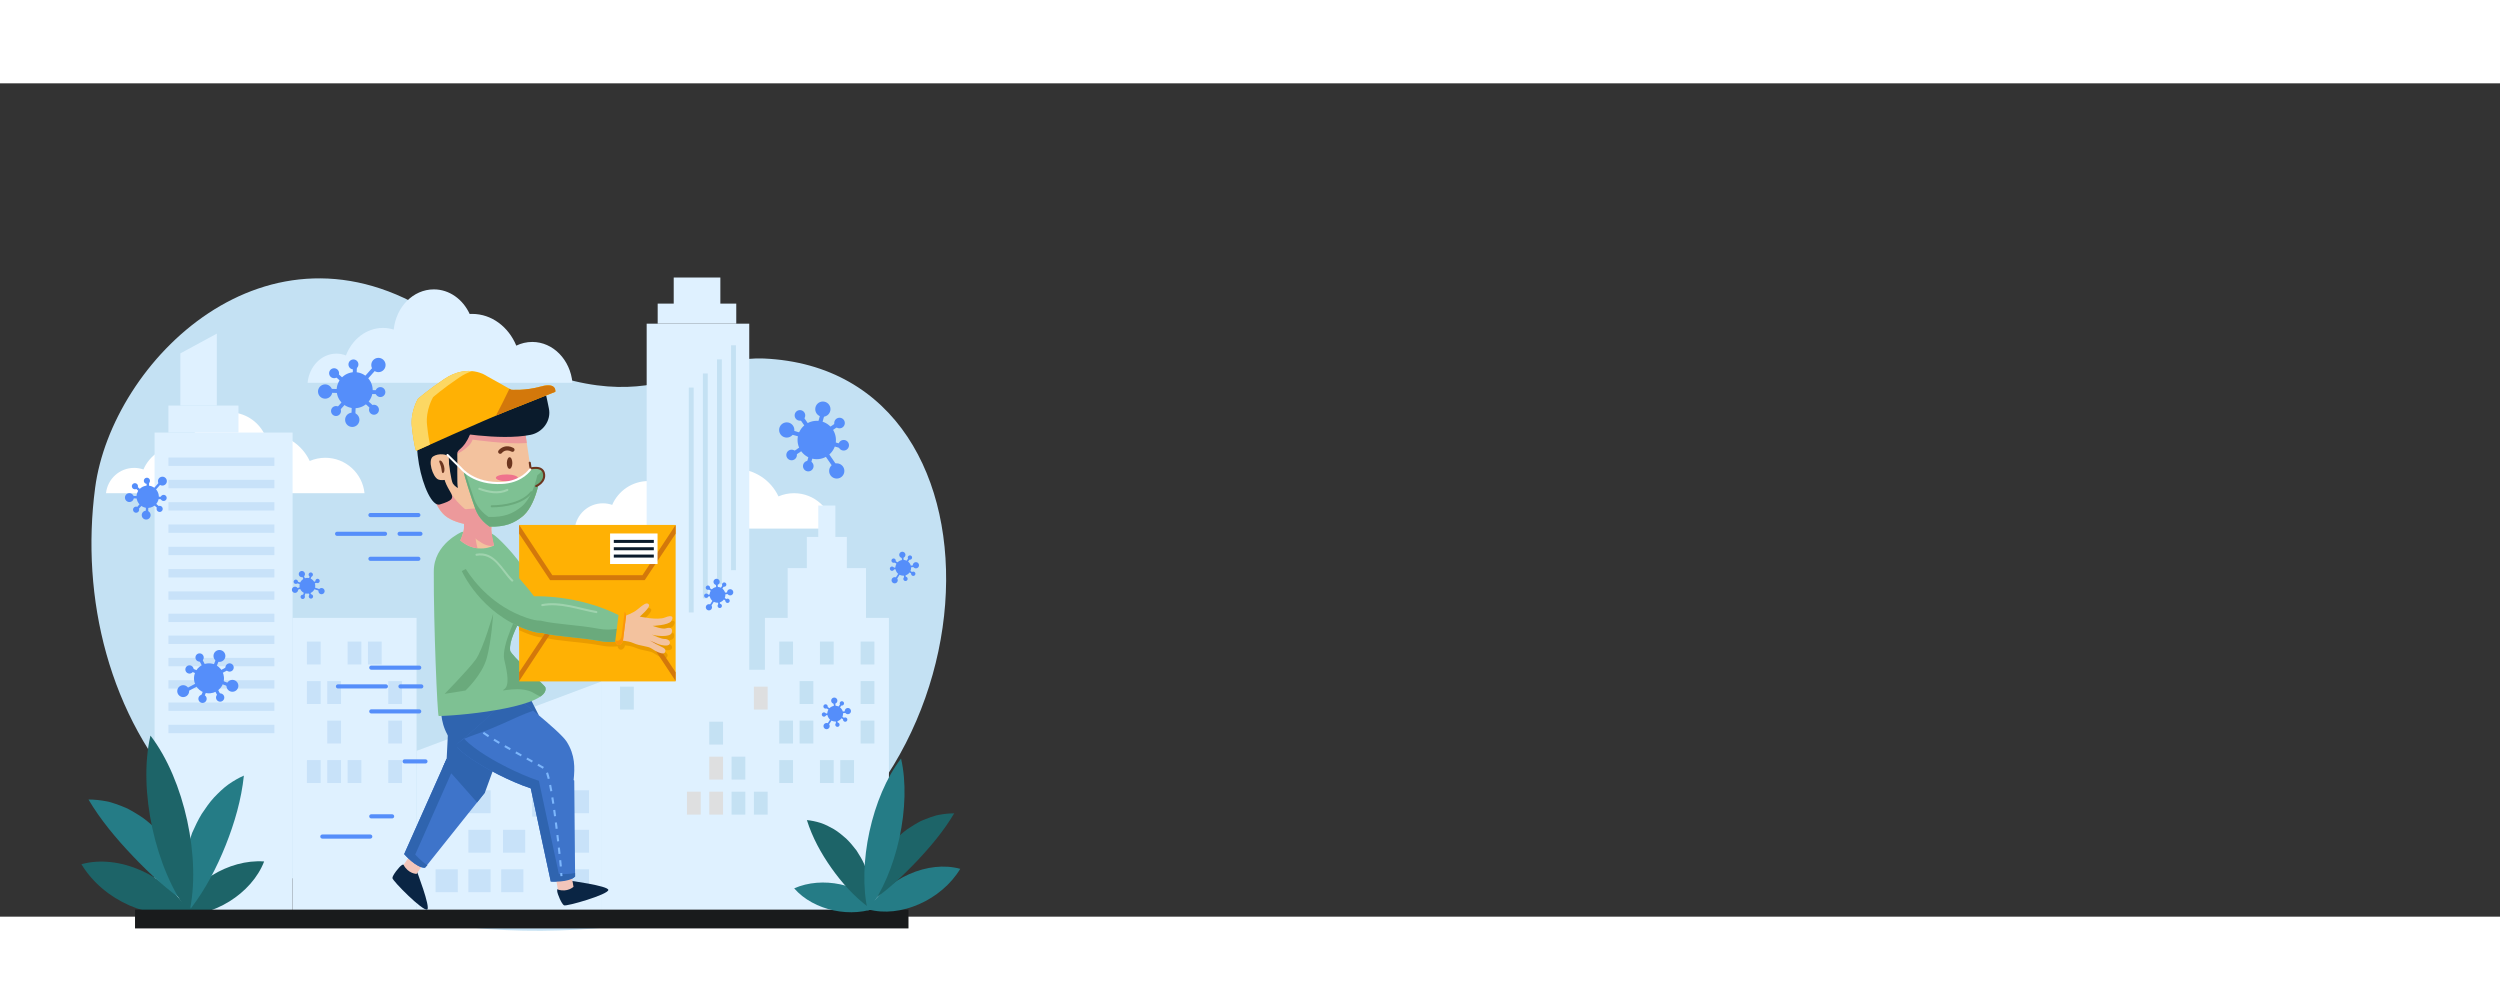 <?xml version="1.0" encoding="utf-8"?>
<!-- Generator: Adobe Illustrator 27.5.0, SVG Export Plug-In . SVG Version: 6.00 Build 0)  -->
<svg width="1750" height="700" version="1.1" xmlns="http://www.w3.org/2000/svg" xmlns:xlink="http://www.w3.org/1999/xlink" x="0px" y="0px"
	 viewBox="0 0 1200 400" style="enable-background:new 0 0 650 750; " xml:space="preserve">
<rect x="0" y="0" width="1200" height="400" fill="#333333" stroke="none"/>
<g id="BACKGROUND">
	<rect style="fill:#FFFFFF;" width="0" height="0"/>
</g>
<g id="OBJECTS">
	<g>
		<g>
			<path style="fill:#C4E1F3;" d="M90.366,344.589c73.266,77.912,201.178,66.619,252.971,50.699
				c136.672-42.016,149.817-257.638,23.262-263.205c-39.145-1.722-59.701,43.003-157.662-20.681
				c-80.766-52.505-155.256,22.151-163.273,82.746C38.7,246.77,52.122,303.921,90.366,344.589z"/>
			<path style="fill:#FFFFFF;" d="M174.966,196.723c-0.973-9.543-9.031-16.989-18.832-16.989c-2.652,0-5.176,0.551-7.471,1.537
				c-3.629-7.787-11.523-13.186-20.682-13.186c-0.389,0-0.777,0.01-1.162,0.029c-3.153-6.069-9.485-10.223-16.797-10.223
				c-9.701,0-17.684,7.301-18.787,16.707c-1.596-0.436-3.264-0.688-4.996-0.688c-7.795,0-14.482,4.713-17.387,11.441
				c-1.396-0.485-2.891-0.763-4.457-0.763c-7.014,0-12.781,5.314-13.51,12.135H174.966z"/>
			<path style="fill:#FFFFFF;" d="M399.966,213.723c-0.973-9.543-9.031-16.989-18.832-16.989c-2.652,0-5.176,0.551-7.471,1.537
				c-3.629-7.787-11.523-13.186-20.682-13.186c-0.389,0-0.777,0.01-1.162,0.029c-3.153-6.069-9.485-10.223-16.797-10.223
				c-9.701,0-17.684,7.301-18.787,16.707c-1.596-0.436-3.264-0.688-4.996-0.688c-7.795,0-14.482,4.713-17.387,11.441
				c-1.396-0.485-2.891-0.763-4.457-0.763c-7.014,0-12.781,5.314-13.51,12.135H399.966z"/>
			<path style="fill:#DFF1FF;" d="M274.771,143.753c-0.996-11.021-9.256-19.622-19.295-19.622c-2.719,0-5.303,0.636-7.654,1.774
				c-3.719-8.993-11.807-15.228-21.191-15.228c-0.396,0-0.795,0.011-1.189,0.033c-3.231-7.009-9.719-11.807-17.211-11.807
				c-9.939,0-18.119,8.433-19.248,19.295c-1.635-0.504-3.346-0.795-5.121-0.795c-7.985,0-14.838,5.443-17.813,13.214
				c-1.432-0.561-2.963-0.881-4.566-0.881c-7.188,0-13.098,6.137-13.842,14.016H274.771z"/>
			<g>
				<rect x="288.517" y="281.494" style="fill:#DFF1FF;" width="84.285" height="117.986"/>
				<g>
					
						<rect x="310.399" y="115.368" transform="matrix(-1 -1.224647e-16 1.224647e-16 -1 670.039 403.075)" style="fill:#DFF1FF;" width="49.24" height="172.338"/>
					
						<rect x="315.688" y="105.735" transform="matrix(-1 -1.224647e-16 1.224647e-16 -1 669.096 221.103)" style="fill:#DFF1FF;" width="37.719" height="9.633"/>
					
						<rect x="323.386" y="93.208" transform="matrix(-1 -1.224647e-16 1.224647e-16 -1 669.156 202.778)" style="fill:#DFF1FF;" width="22.385" height="16.362"/>
					
						<rect x="350.921" y="125.737" transform="matrix(-1 -1.224647e-16 1.224647e-16 -1 704.168 359.423)" style="fill:#C4E1F3;" width="2.326" height="107.949"/>
					
						<rect x="344.157" y="132.501" transform="matrix(-1 -1.224647e-16 1.224647e-16 -1 690.641 372.952)" style="fill:#C4E1F3;" width="2.326" height="107.949"/>
					
						<rect x="337.392" y="139.266" transform="matrix(-1 -1.224647e-16 1.224647e-16 -1 677.109 386.481)" style="fill:#C4E1F3;" width="2.326" height="107.949"/>
					
						<rect x="330.628" y="146.032" transform="matrix(-1 -1.224647e-16 1.224647e-16 -1 663.582 400.012)" style="fill:#C4E1F3;" width="2.326" height="107.948"/>
				</g>
				<polygon style="fill:#DFF1FF;" points="288.489,287.201 199.958,320.429 199.958,399.48 288.489,399.48 				"/>
				<g>
					<rect x="74.198" y="167.628" style="fill:#DFF1FF;" width="66.244" height="231.852"/>
					<rect x="80.847" y="154.668" style="fill:#DFF1FF;" width="33.625" height="12.96"/>
					<polygon style="fill:#DFF1FF;" points="104.079,120.134 86.573,129.62 86.573,154.668 104.079,154.668 					"/>
					<rect x="80.847" y="179.627" style="fill:#C8E2F9;" width="50.857" height="4.016"/>
					<rect x="80.847" y="190.334" style="fill:#C8E2F9;" width="50.857" height="4.015"/>
					<rect x="80.847" y="201.041" style="fill:#C8E2F9;" width="50.857" height="4.015"/>
					<rect x="80.847" y="211.748" style="fill:#C8E2F9;" width="50.857" height="4.015"/>
					<rect x="80.847" y="222.455" style="fill:#C8E2F9;" width="50.857" height="4.015"/>
					<rect x="80.847" y="233.161" style="fill:#C8E2F9;" width="50.857" height="4.015"/>
					<rect x="80.847" y="243.869" style="fill:#C8E2F9;" width="50.857" height="4.014"/>
					<rect x="80.847" y="254.574" style="fill:#C8E2F9;" width="50.857" height="4.016"/>
					<rect x="80.847" y="265.082" style="fill:#C8E2F9;" width="50.857" height="4.015"/>
					<rect x="80.847" y="275.789" style="fill:#C8E2F9;" width="50.857" height="4.015"/>
					<rect x="80.847" y="286.495" style="fill:#C8E2F9;" width="50.857" height="4.015"/>
					<rect x="80.847" y="297.202" style="fill:#C8E2F9;" width="50.857" height="4.015"/>
					<rect x="80.847" y="307.908" style="fill:#C8E2F9;" width="50.857" height="4.016"/>
				</g>
				<rect x="140.442" y="256.582" style="fill:#DFF1FF;" width="59.516" height="142.898"/>
				<g>
					<g>
						<rect x="147.317" y="267.96" style="fill:#C8E2F9;" width="6.603" height="10.996"/>
						<rect x="166.845" y="267.96" style="fill:#C8E2F9;" width="6.605" height="10.996"/>
						<rect x="176.61" y="267.96" style="fill:#C8E2F9;" width="6.603" height="10.996"/>
					</g>
					<g>
						<g>
							<rect x="147.317" y="286.925" style="fill:#C8E2F9;" width="6.603" height="10.996"/>
							<rect x="157.083" y="286.925" style="fill:#C8E2F9;" width="6.603" height="10.996"/>
							<rect x="186.374" y="286.925" style="fill:#C8E2F9;" width="6.605" height="10.996"/>
						</g>
					</g>
					<g>
						<g>
							<rect x="157.083" y="305.89" style="fill:#C8E2F9;" width="6.603" height="10.996"/>
							<rect x="186.374" y="305.89" style="fill:#C8E2F9;" width="6.605" height="10.996"/>
						</g>
					</g>
					<g>
						<rect x="147.317" y="324.855" style="fill:#C8E2F9;" width="6.603" height="10.994"/>
						<rect x="157.083" y="324.855" style="fill:#C8E2F9;" width="6.603" height="10.994"/>
						<rect x="166.845" y="324.855" style="fill:#C8E2F9;" width="6.605" height="10.994"/>
						<rect x="186.374" y="324.855" style="fill:#C8E2F9;" width="6.605" height="10.994"/>
					</g>
				</g>
				<g>
					<g>
						<rect x="255.444" y="340.967" style="fill:#C8E2F9;" width="10.652" height="10.996"/>
						<rect x="241.444" y="358.3" style="fill:#C8E2F9;" width="10.652" height="10.996"/>
						<rect x="240.581" y="320.371" style="fill:#C8E2F9;" width="10.654" height="10.996"/>
						<rect x="256.333" y="320.371" style="fill:#C8E2F9;" width="10.652" height="10.996"/>
					</g>
					<g>
						<g>
							<rect x="209.079" y="339.335" style="fill:#C8E2F9;" width="10.652" height="10.996"/>
							<rect x="224.831" y="339.335" style="fill:#C8E2F9;" width="10.652" height="10.996"/>
							<rect x="272.085" y="339.335" style="fill:#C8E2F9;" width="10.654" height="10.996"/>
						</g>
					</g>
					<g>
						<g>
							<rect x="224.831" y="358.3" style="fill:#C8E2F9;" width="10.652" height="10.996"/>
							<rect x="272.085" y="358.3" style="fill:#C8E2F9;" width="10.654" height="10.996"/>
						</g>
					</g>
					<g>
						<rect x="209.079" y="377.265" style="fill:#C8E2F9;" width="10.652" height="10.994"/>
						<rect x="224.831" y="377.265" style="fill:#C8E2F9;" width="10.652" height="10.994"/>
						<rect x="240.581" y="377.265" style="fill:#C8E2F9;" width="10.654" height="10.994"/>
						<rect x="272.085" y="377.265" style="fill:#C8E2F9;" width="10.654" height="10.994"/>
					</g>
				</g>
				<rect x="367.167" y="256.582" style="fill:#DFF1FF;" width="59.516" height="142.898"/>
				<rect x="378.079" y="232.692" style="fill:#DFF1FF;" width="37.604" height="30.788"/>
				<rect x="387.276" y="217.723" style="fill:#DFF1FF;" width="19.209" height="15.727"/>
				<rect x="392.773" y="202.66" style="fill:#DFF1FF;" width="8.217" height="18.353"/>
				<g>
					<g>
						<rect x="374.04" y="324.853" style="fill:#C4E1F3;" width="6.607" height="10.996"/>
						<rect x="393.571" y="324.853" style="fill:#C4E1F3;" width="6.604" height="10.996"/>
						<rect x="403.333" y="324.853" style="fill:#C4E1F3;" width="6.605" height="10.996"/>
					</g>
					<g>
						<rect x="374.04" y="305.888" style="fill:#C4E1F3;" width="6.607" height="10.996"/>
						<rect x="383.806" y="305.888" style="fill:#C4E1F3;" width="6.606" height="10.996"/>
						<rect x="413.099" y="305.888" style="fill:#C4E1F3;" width="6.606" height="10.996"/>
					</g>
					<g>
						<rect x="383.806" y="286.923" style="fill:#C4E1F3;" width="6.606" height="10.996"/>
						<rect x="413.099" y="286.923" style="fill:#C4E1F3;" width="6.606" height="10.996"/>
					</g>
					<g>
						<rect x="374.04" y="267.96" style="fill:#C4E1F3;" width="6.607" height="10.994"/>
						<rect x="383.806" y="267.96" style="fill:#DFF1FF;" width="6.606" height="10.994"/>
						<rect x="393.571" y="267.96" style="fill:#C4E1F3;" width="6.604" height="10.994"/>
						<rect x="413.099" y="267.96" style="fill:#C4E1F3;" width="6.606" height="10.994"/>
					</g>
				</g>
				<g>
					<g>
						<rect x="297.624" y="289.597" style="fill:#C4E1F3;" width="6.605" height="10.996"/>
						<rect x="308.333" y="289.597" style="fill:#DFF1FF;" width="6.605" height="10.996"/>
						<rect x="319.038" y="289.597" style="fill:#DFF1FF;" width="6.605" height="10.996"/>
						<rect x="340.452" y="289.597" style="fill:#DFF1FF;" width="6.605" height="10.996"/>
						<rect x="351.159" y="289.597" style="fill:#DFF1FF;" width="6.606" height="10.996"/>
						<rect x="361.866" y="289.597" style="fill:#DEDFE0;" width="6.605" height="10.996"/>
					</g>
					<g>
						<rect x="308.333" y="306.402" style="fill:#DFF1FF;" width="6.605" height="10.996"/>
						<rect x="329.745" y="306.402" style="fill:#DFF1FF;" width="6.605" height="10.996"/>
						<rect x="340.452" y="306.402" style="fill:#C4E1F3;" width="6.605" height="10.996"/>
						<rect x="351.159" y="306.402" style="fill:#DFF1FF;" width="6.606" height="10.996"/>
						<rect x="361.866" y="306.402" style="fill:#DFF1FF;" width="6.605" height="10.996"/>
					</g>
					<g>
						<rect x="297.624" y="323.208" style="fill:#DFF1FF;" width="6.605" height="10.994"/>
						<rect x="308.333" y="323.208" style="fill:#DFF1FF;" width="6.605" height="10.994"/>
						<rect x="340.452" y="323.208" style="fill:#DEDFE0;" width="6.605" height="10.994"/>
						<rect x="351.159" y="323.208" style="fill:#C4E1F3;" width="6.606" height="10.994"/>
					</g>
					<g>
						<rect x="297.624" y="340.011" style="fill:#DFF1FF;" width="6.605" height="10.996"/>
						<rect x="319.038" y="340.011" style="fill:#DFF1FF;" width="6.605" height="10.996"/>
						<rect x="329.745" y="340.011" style="fill:#DEDFE0;" width="6.605" height="10.996"/>
						<rect x="340.452" y="340.011" style="fill:#DEDFE0;" width="6.605" height="10.996"/>
						<rect x="351.159" y="340.011" style="fill:#C4E1F3;" width="6.606" height="10.996"/>
						<rect x="361.866" y="340.011" style="fill:#C4E1F3;" width="6.605" height="10.996"/>
					</g>
				</g>
			</g>
			<g>
				<path style="fill:#1D6468;" d="M126.786,373.5L126.786,373.5c-5.963,15.491-24.611,27.065-41.656,25.845l0,0
					C91.097,383.851,109.745,372.28,126.786,373.5z"/>
				<path style="fill:#1D6468;" d="M39.079,374.822L39.079,374.822c17.891-4.949,40.928,5.205,51.453,22.684l0,0
					C72.642,402.454,49.604,392.298,39.079,374.822z"/>
				<path style="fill:#257C86;" d="M117.062,332.293L117.062,332.293c-1.188,11.424-4.434,22.648-8.732,33.411
					c-4.303,10.758-9.715,21.18-16.791,30.429l0,0c-1.08-2.386-1.934-5.051-2.564-7.922c-0.586-2.863-0.727-5.9-0.762-9.078
					c0.037-3.165,0.531-6.397,1.108-9.687c0.707-3.254,1.762-6.493,2.916-9.693c1.373-3.116,2.846-6.203,4.586-9.073
					c1.867-2.811,3.752-5.536,5.928-7.905c2.242-2.337,4.461-4.505,6.893-6.254C112.108,334.798,114.597,333.369,117.062,332.293z"
					/>
				<path style="fill:#257C86;" d="M42.479,343.768L42.479,343.768c2.758,0,5.67,0.299,8.678,0.869
					c0.76,0.127,1.5,0.316,2.221,0.549c0.733,0.222,1.469,0.458,2.207,0.711c1.479,0.511,2.969,1.082,4.461,1.715l1.121,0.486
					l1.067,0.574c0.715,0.39,1.424,0.796,2.133,1.213c1.418,0.838,2.83,1.73,4.225,2.671c2.705,1.973,5.217,4.277,7.662,6.639
					c2.238,2.555,4.416,5.18,6.258,7.976c0.871,1.439,1.691,2.891,2.459,4.35c0.383,0.729,0.754,1.459,1.109,2.188l0.519,1.098
					l0.432,1.143c0.561,1.521,1.059,3.036,1.496,4.537c0.217,0.751,0.42,1.496,0.603,2.238c0.197,0.735,0.348,1.48,0.44,2.248
					c0.424,3.029,0.58,5.954,0.443,8.708l0,0c-9.43-6.176-18.078-14.184-26.166-22.67C55.765,362.516,48.187,353.486,42.479,343.768
					z"/>
				<path style="fill:#1D6468;" d="M72.216,313.083L72.216,313.083c16.289,21.132,24.604,59.331,18.57,85.32l0,0
					C74.499,377.273,66.185,339.073,72.216,313.083z"/>
			</g>
			
				<rect x="64.81" y="396.624" transform="matrix(-1 -1.224647e-16 1.224647e-16 -1 500.883 802.263)" style="fill:#191B1C;" width="371.264" height="9.014"/>
			<g>
				<path style="fill:#558EFA;" d="M401.249,171.199c0,5.087-4.125,9.211-9.211,9.211c-5.088,0-9.211-4.124-9.211-9.211
					c0-5.087,4.123-9.21,9.211-9.21C397.124,161.988,401.249,166.112,401.249,171.199z"/>
				<path style="fill:#558EFA;" d="M386.517,159.39c0,1.406-1.141,2.545-2.545,2.545c-1.406,0-2.545-1.139-2.545-2.545
					c0-1.405,1.139-2.545,2.545-2.545C385.376,156.845,386.517,157.985,386.517,159.39z"/>
				<path style="fill:#558EFA;" d="M405.517,163.056c0,1.406-1.141,2.545-2.545,2.545c-1.406,0-2.545-1.139-2.545-2.545
					c0-1.405,1.139-2.545,2.545-2.545C404.376,160.512,405.517,161.651,405.517,163.056z"/>
				<path style="fill:#558EFA;" d="M407.517,173.723c0,1.406-1.141,2.545-2.545,2.545c-1.406,0-2.545-1.139-2.545-2.545
					c0-1.405,1.139-2.544,2.545-2.544C406.376,171.178,407.517,172.318,407.517,173.723z"/>
				<path style="fill:#558EFA;" d="M390.517,183.723c0,1.406-1.141,2.545-2.545,2.545c-1.406,0-2.545-1.139-2.545-2.545
					c0-1.405,1.139-2.544,2.545-2.544C389.376,181.178,390.517,182.318,390.517,183.723z"/>
				<path style="fill:#558EFA;" d="M382.517,178.39c0,1.406-1.141,2.545-2.545,2.545c-1.406,0-2.545-1.139-2.545-2.545
					c0-1.405,1.139-2.545,2.545-2.545C381.376,175.845,382.517,176.985,382.517,178.39z"/>
				<path style="fill:#558EFA;" d="M405.296,186.056c0,2.021-1.639,3.659-3.658,3.659c-2.021,0-3.658-1.638-3.658-3.659
					c0-2.02,1.637-3.658,3.658-3.658C403.657,182.398,405.296,184.036,405.296,186.056z"/>
				<path style="fill:#558EFA;" d="M398.63,156.389c0,2.021-1.639,3.659-3.658,3.659c-2.021,0-3.658-1.638-3.658-3.659
					c0-2.02,1.637-3.658,3.658-3.658C396.991,152.731,398.63,154.37,398.63,156.389z"/>
				<path style="fill:#558EFA;" d="M381.296,166.389c0,2.021-1.639,3.659-3.658,3.659c-2.021,0-3.658-1.638-3.658-3.659
					c0-2.02,1.637-3.658,3.658-3.658C379.657,162.731,381.296,164.37,381.296,166.389z"/>
				
					<rect x="376.818" y="169.89" transform="matrix(0.83 -0.558 0.558 0.83 -28.776 247.348)" style="fill:#558EFA;" width="29.306" height="2"/>
				
					<rect x="391.471" y="155.877" transform="matrix(0.824 -0.567 0.567 0.824 -28.413 252.639)" style="fill:#558EFA;" width="2" height="32.36"/>
				
					<rect x="377.448" y="169.641" transform="matrix(0.269 -0.963 0.963 0.269 121.862 501.783)" style="fill:#558EFA;" width="27.853" height="1.999"/>
				
					<rect x="389.898" y="156.545" transform="matrix(0.268 -0.963 0.963 0.268 121.781 501.286)" style="fill:#558EFA;" width="2" height="27.854"/>
			</g>
			<g>
				<path style="fill:#558EFA;" d="M99.505,292.753c-3.949-0.449-6.785-4.016-6.336-7.965c0.449-3.949,4.016-6.785,7.965-6.336
					c3.949,0.45,6.787,4.017,6.336,7.967C107.021,290.368,103.454,293.204,99.505,292.753z"/>
				<path style="fill:#558EFA;" d="M109.975,282.362c-1.092-0.124-1.875-1.11-1.75-2.2c0.125-1.092,1.109-1.875,2.201-1.75
					c1.09,0.123,1.873,1.108,1.75,2.2C112.052,281.703,111.065,282.486,109.975,282.362z"/>
				<path style="fill:#558EFA;" d="M105.448,296.788c-1.092-0.124-1.875-1.11-1.75-2.2c0.125-1.092,1.109-1.876,2.201-1.752
					c1.09,0.125,1.873,1.11,1.75,2.202C107.524,296.128,106.538,296.911,105.448,296.788z"/>
				<path style="fill:#558EFA;" d="M96.991,297.396c-1.092-0.124-1.875-1.109-1.752-2.2c0.125-1.091,1.111-1.874,2.201-1.751
					c1.092,0.125,1.875,1.111,1.75,2.201C99.067,296.737,98.081,297.521,96.991,297.396z"/>
				<path style="fill:#558EFA;" d="M90.731,283.314c-1.092-0.125-1.875-1.11-1.75-2.201c0.123-1.09,1.109-1.874,2.201-1.75
					c1.09,0.125,1.873,1.11,1.75,2.201C92.808,282.654,91.823,283.438,90.731,283.314z"/>
				<path style="fill:#558EFA;" d="M95.579,277.576c-1.092-0.124-1.875-1.109-1.75-2.201c0.125-1.091,1.109-1.875,2.201-1.75
					c1.09,0.124,1.875,1.109,1.75,2.2C97.655,276.915,96.671,277.701,95.579,277.576z"/>
				<path style="fill:#558EFA;" d="M87.612,294.582c-1.569-0.18-2.696-1.596-2.516-3.164c0.178-1.568,1.594-2.695,3.164-2.517
					c1.566,0.179,2.693,1.596,2.516,3.164C90.597,293.632,89.181,294.759,87.612,294.582z"/>
				<path style="fill:#558EFA;" d="M111.233,292.031c-1.568-0.178-2.695-1.596-2.518-3.163c0.18-1.569,1.596-2.695,3.166-2.517
					c1.566,0.18,2.693,1.596,2.516,3.164C114.218,291.083,112.802,292.21,111.233,292.031z"/>
				<path style="fill:#558EFA;" d="M105.005,277.69c-1.57-0.179-2.697-1.596-2.517-3.164c0.179-1.569,1.596-2.694,3.164-2.517
					c1.568,0.18,2.695,1.596,2.515,3.164C107.989,276.742,106.571,277.869,105.005,277.69z"/>
				
					<rect x="99.827" y="273.741" transform="matrix(0.888 -0.46 0.46 0.888 -119.832 78.16)" style="fill:#558EFA;" width="1.564" height="22.899"/>
				
					<rect x="86.973" y="285.082" transform="matrix(0.883 -0.47 0.47 0.883 -122.582 80.268)" style="fill:#558EFA;" width="25.284" height="1.563"/>
				
					<rect x="100.03" y="274.256" transform="matrix(0.376 -0.926 0.926 0.376 -201.303 271.229)" style="fill:#558EFA;" width="1.562" height="21.765"/>
				
					<rect x="90.103" y="284.002" transform="matrix(0.376 -0.927 0.927 0.376 -200.876 271.386)" style="fill:#558EFA;" width="21.764" height="1.563"/>
			</g>
			<g>
				<path style="fill:#558EFA;" d="M69.604,193.233c2.879-0.708,5.785,1.052,6.492,3.929c0.707,2.878-1.053,5.785-3.93,6.492
					c-2.879,0.707-5.785-1.052-6.492-3.931C64.968,196.847,66.728,193.941,69.604,193.233z"/>
				<path style="fill:#558EFA;" d="M64.972,203.209c0.797-0.195,1.6,0.291,1.795,1.086c0.195,0.795-0.291,1.598-1.086,1.793
					c-0.795,0.195-1.598-0.29-1.793-1.085C63.692,204.208,64.179,203.405,64.972,203.209z"/>
				<path style="fill:#558EFA;" d="M64.405,191.951c0.795-0.195,1.598,0.291,1.793,1.086c0.195,0.795-0.291,1.598-1.086,1.794
					c-0.795,0.195-1.598-0.29-1.793-1.086C63.124,192.95,63.61,192.146,64.405,191.951z"/>
				<path style="fill:#558EFA;" d="M70.161,189.336c0.795-0.195,1.598,0.292,1.793,1.086c0.195,0.795-0.291,1.598-1.086,1.793
					c-0.795,0.195-1.598-0.291-1.793-1.085C68.88,190.335,69.366,189.532,70.161,189.336z"/>
				<path style="fill:#558EFA;" d="M78.183,197.563c0.795-0.195,1.598,0.292,1.793,1.086c0.195,0.796-0.291,1.598-1.086,1.793
					c-0.795,0.195-1.598-0.29-1.793-1.085C76.901,198.562,77.388,197.758,78.183,197.563z"/>
				<path style="fill:#558EFA;" d="M76.276,202.831c0.797-0.196,1.599,0.291,1.795,1.085c0.195,0.796-0.291,1.599-1.086,1.795
					c-0.795,0.195-1.598-0.291-1.793-1.087C74.997,203.829,75.483,203.026,76.276,202.831z"/>
				<path style="fill:#558EFA;" d="M77.446,188.878c1.145-0.281,2.299,0.418,2.58,1.561c0.279,1.143-0.418,2.297-1.563,2.578
					c-1.143,0.281-2.297-0.418-2.578-1.561C75.606,190.313,76.304,189.159,77.446,188.878z"/>
				<path style="fill:#558EFA;" d="M61.591,196.774c1.143-0.281,2.297,0.419,2.578,1.561c0.281,1.144-0.418,2.298-1.56,2.579
					c-1.143,0.281-2.297-0.418-2.578-1.561C59.749,198.21,60.448,197.055,61.591,196.774z"/>
				<path style="fill:#558EFA;" d="M69.659,205.19c1.143-0.281,2.297,0.417,2.578,1.561c0.281,1.143-0.418,2.297-1.563,2.578
					c-1.143,0.281-2.297-0.418-2.576-1.561C67.817,206.625,68.517,205.471,69.659,205.19z"/>
				
					<rect x="70.208" y="190.272" transform="matrix(0.673 -0.74 0.74 0.673 -123.929 117.442)" style="fill:#558EFA;" width="1.165" height="17.072"/>
				<polygon style="fill:#558EFA;" points="78.013,191.428 65.478,205.508 64.608,204.732 77.144,190.652 				"/>
				
					<rect x="70.079" y="190.784" transform="matrix(0.03 -1 1 0.03 -130.274 263.534)" style="fill:#558EFA;" width="1.165" height="16.225"/>
				
					<rect x="62.519" y="198.607" transform="matrix(0.031 -1 1 0.031 -130.63 263.675)" style="fill:#558EFA;" width="16.227" height="1.165"/>
			</g>
			<g>
				<path style="fill:#558EFA;" d="M168.18,138.889c4.641-1.141,9.326,1.697,10.467,6.335c1.139,4.641-1.697,9.327-6.336,10.468
					c-4.641,1.14-9.328-1.697-10.467-6.338C160.701,144.715,163.539,140.029,168.18,138.889z"/>
				<path style="fill:#558EFA;" d="M160.709,154.974c1.283-0.315,2.578,0.469,2.893,1.751c0.316,1.283-0.469,2.576-1.75,2.891
					c-1.281,0.315-2.576-0.468-2.891-1.751C158.645,156.584,159.43,155.289,160.709,154.974z"/>
				<path style="fill:#558EFA;" d="M159.795,136.821c1.281-0.315,2.576,0.469,2.893,1.751c0.314,1.282-0.469,2.576-1.752,2.892
					c-1.281,0.315-2.576-0.468-2.893-1.751C157.729,138.431,158.514,137.136,159.795,136.821z"/>
				<path style="fill:#558EFA;" d="M169.076,132.605c1.283-0.315,2.576,0.47,2.893,1.751c0.314,1.282-0.471,2.577-1.752,2.892
					c-1.281,0.315-2.576-0.469-2.891-1.751C167.012,134.216,167.795,132.921,169.076,132.605z"/>
				<path style="fill:#558EFA;" d="M182.01,145.87c1.281-0.315,2.576,0.47,2.891,1.751c0.316,1.283-0.467,2.577-1.75,2.892
					c-1.281,0.315-2.576-0.468-2.893-1.751C179.943,147.481,180.729,146.185,182.01,145.87z"/>
				<path style="fill:#558EFA;" d="M178.938,154.363c1.283-0.316,2.578,0.469,2.893,1.75c0.314,1.283-0.469,2.579-1.752,2.893
					c-1.279,0.315-2.576-0.469-2.891-1.752C176.873,155.973,177.656,154.678,178.938,154.363z"/>
				<path style="fill:#558EFA;" d="M180.824,131.867c1.844-0.454,3.705,0.673,4.158,2.516c0.451,1.842-0.674,3.704-2.518,4.157
					c-1.842,0.453-3.703-0.674-4.158-2.517C177.855,134.181,178.98,132.319,180.824,131.867z"/>
				<path style="fill:#558EFA;" d="M155.258,144.598c1.842-0.453,3.703,0.675,4.158,2.516c0.453,1.844-0.674,3.705-2.52,4.159
					c-1.842,0.453-3.703-0.674-4.156-2.518C152.289,146.913,153.414,145.051,155.258,144.598z"/>
				<path style="fill:#558EFA;" d="M168.266,158.169c1.844-0.454,3.703,0.673,4.158,2.516c0.453,1.842-0.674,3.704-2.518,4.156
					c-1.844,0.453-3.705-0.674-4.156-2.517C165.297,160.482,166.424,158.621,168.266,158.169z"/>
				
					<rect x="169.151" y="134.113" transform="matrix(0.673 -0.74 0.74 0.673 -53.758 174.151)" style="fill:#558EFA;" width="1.878" height="27.528"/>
				
					<rect x="155.732" y="145.764" transform="matrix(0.665 -0.747 0.747 0.665 -52.3 176.823)" style="fill:#558EFA;" width="30.396" height="1.879"/>
				
					<rect x="168.944" y="134.94" transform="matrix(0.03 -1 1 0.03 16.81 313.366)" style="fill:#558EFA;" width="1.878" height="26.162"/>
				
					<rect x="156.755" y="147.553" transform="matrix(0.031 -1 1 0.031 16.217 313.705)" style="fill:#558EFA;" width="26.164" height="1.878"/>
			</g>
			<g>
				<path style="fill:#558EFA;" d="M345.854,249.011c-1.93,0.8-4.143-0.116-4.943-2.045c-0.801-1.931,0.115-4.143,2.045-4.944
					c1.93-0.8,4.143,0.115,4.943,2.045C348.7,245.996,347.786,248.209,345.854,249.011z"/>
				<path style="fill:#558EFA;" d="M348.017,241.563c-0.533,0.221-1.145-0.032-1.365-0.566c-0.223-0.533,0.031-1.144,0.564-1.364
					c0.533-0.222,1.145,0.031,1.365,0.564C348.804,240.73,348.55,241.343,348.017,241.563z"/>
				<path style="fill:#558EFA;" d="M349.616,249.348c-0.533,0.222-1.145-0.032-1.367-0.565c-0.221-0.534,0.033-1.145,0.566-1.366
					c0.533-0.221,1.143,0.031,1.365,0.565C350.401,248.515,350.149,249.126,349.616,249.348z"/>
				<path style="fill:#558EFA;" d="M345.886,251.785c-0.535,0.222-1.146-0.032-1.367-0.565c-0.221-0.532,0.031-1.144,0.564-1.365
					c0.533-0.221,1.145,0.031,1.365,0.564C346.671,250.952,346.417,251.564,345.886,251.785z"/>
				<path style="fill:#558EFA;" d="M339.415,246.91c-0.533,0.221-1.145-0.032-1.365-0.565c-0.223-0.534,0.031-1.144,0.564-1.366
					c0.531-0.221,1.145,0.031,1.367,0.564C340.202,246.077,339.948,246.688,339.415,246.91z"/>
				<path style="fill:#558EFA;" d="M340.179,243.036c-0.533,0.221-1.145-0.032-1.365-0.566c-0.221-0.532,0.031-1.144,0.564-1.366
					c0.533-0.221,1.145,0.032,1.365,0.566C340.966,242.203,340.712,242.815,340.179,243.036z"/>
				<path style="fill:#558EFA;" d="M340.856,252.883c-0.768,0.317-1.647-0.047-1.965-0.813c-0.318-0.766,0.045-1.644,0.813-1.963
					c0.767-0.317,1.646,0.046,1.963,0.814C341.985,251.686,341.622,252.565,340.856,252.883z"/>
				<path style="fill:#558EFA;" d="M351.061,245.686c-0.768,0.317-1.647-0.047-1.965-0.813c-0.316-0.766,0.047-1.646,0.813-1.964
					c0.768-0.318,1.647,0.046,1.965,0.813C352.19,244.489,351.827,245.368,351.061,245.686z"/>
				<path style="fill:#558EFA;" d="M344.54,240.683c-0.768,0.318-1.646-0.045-1.965-0.811c-0.316-0.766,0.047-1.646,0.813-1.963
					c0.768-0.318,1.646,0.046,1.963,0.812C345.669,239.486,345.306,240.365,344.54,240.683z"/>
				<polygon style="fill:#558EFA;" points="339.194,242.264 339.647,241.58 349.673,248.24 349.22,248.925 				"/>
				
					<rect x="337.503" y="245.404" transform="matrix(0.544 -0.839 0.839 0.544 -49.338 400.835)" style="fill:#558EFA;" width="13.291" height="0.822"/>
				
					<rect x="338.794" y="244.765" transform="matrix(0.993 -0.121 0.121 0.993 -27.156 43.525)" style="fill:#558EFA;" width="11.44" height="0.822"/>
				
					<rect x="344.092" y="239.249" transform="matrix(0.993 -0.121 0.121 0.993 -27.151 43.56)" style="fill:#558EFA;" width="0.821" height="11.44"/>
			</g>
			<g>
				<path style="fill:#558EFA;" d="M150.58,238.924c1.24,1.681,0.885,4.05-0.795,5.29c-1.682,1.242-4.049,0.885-5.291-0.796
					c-1.24-1.68-0.885-4.049,0.797-5.29C146.971,236.887,149.338,237.243,150.58,238.924z"/>
				<path style="fill:#558EFA;" d="M142.832,238.616c0.342,0.465,0.244,1.12-0.221,1.462c-0.465,0.343-1.117,0.244-1.459-0.22
					c-0.346-0.464-0.246-1.12,0.217-1.462C141.834,238.053,142.49,238.152,142.832,238.616z"/>
				<path style="fill:#558EFA;" d="M150.004,235.193c0.344,0.463,0.244,1.118-0.221,1.462c-0.465,0.342-1.119,0.244-1.461-0.221
					c-0.342-0.464-0.244-1.118,0.219-1.462C149.006,234.63,149.66,234.728,150.004,235.193z"/>
				<path style="fill:#558EFA;" d="M153.266,238.228c0.344,0.465,0.244,1.12-0.219,1.462c-0.465,0.343-1.119,0.245-1.463-0.219
					c-0.342-0.465-0.242-1.119,0.221-1.461C152.27,237.666,152.924,237.765,153.266,238.228z"/>
				<path style="fill:#558EFA;" d="M150.09,245.68c0.344,0.464,0.244,1.12-0.221,1.462c-0.465,0.344-1.117,0.244-1.461-0.221
					c-0.342-0.463-0.244-1.118,0.219-1.461C149.092,245.116,149.746,245.216,150.09,245.68z"/>
				<path style="fill:#558EFA;" d="M146.147,245.87c0.342,0.465,0.244,1.118-0.221,1.462c-0.465,0.343-1.119,0.243-1.463-0.22
					c-0.342-0.465-0.244-1.119,0.223-1.462C145.149,245.308,145.805,245.405,146.147,245.87z"/>
				<path style="fill:#558EFA;" d="M155.541,242.845c0.494,0.667,0.352,1.608-0.314,2.101c-0.668,0.494-1.607,0.352-2.102-0.316
					c-0.492-0.668-0.352-1.608,0.316-2.101C154.108,242.036,155.049,242.177,155.541,242.845z"/>
				<path style="fill:#558EFA;" d="M146.102,234.67c0.492,0.668,0.352,1.608-0.316,2.102c-0.666,0.492-1.607,0.351-2.102-0.317
					c-0.492-0.667-0.352-1.609,0.316-2.101C144.668,233.861,145.61,234.003,146.102,234.67z"/>
				<path style="fill:#558EFA;" d="M142.815,242.203c0.492,0.667,0.352,1.608-0.316,2.102c-0.668,0.492-1.607,0.351-2.102-0.317
					c-0.492-0.667-0.35-1.608,0.316-2.101C141.381,241.394,142.32,241.536,142.815,242.203z"/>
				
					<rect x="141.257" y="240.797" transform="matrix(0.337 -0.942 0.942 0.337 -129.424 298.728)" style="fill:#558EFA;" width="12.035" height="0.821"/>
				<polygon style="fill:#558EFA;" points="154.037,243.905 141.473,239.569 141.742,238.793 154.307,243.13 				"/>
				
					<rect x="146.771" y="235.429" transform="matrix(0.933 -0.359 0.359 0.933 -76.692 68.825)" style="fill:#558EFA;" width="0.822" height="11.439"/>
				
					<rect x="141.263" y="240.798" transform="matrix(0.934 -0.356 0.356 0.934 -76.309 68.217)" style="fill:#558EFA;" width="11.441" height="0.821"/>
			</g>
			<g>
				<path style="fill:#558EFA;" d="M435.005,236.038c-1.93,0.801-4.142-0.115-4.943-2.045s0.115-4.143,2.045-4.943
					c1.93-0.8,4.143,0.114,4.943,2.045C437.851,233.024,436.937,235.237,435.005,236.038z"/>
				<path style="fill:#558EFA;" d="M437.167,228.59c-0.533,0.221-1.145-0.031-1.365-0.566c-0.223-0.533,0.031-1.143,0.564-1.364
					c0.533-0.222,1.145,0.031,1.365,0.563C437.954,227.758,437.7,228.37,437.167,228.59z"/>
				<path style="fill:#558EFA;" d="M438.767,236.375c-0.533,0.221-1.145-0.032-1.367-0.565c-0.221-0.534,0.033-1.145,0.566-1.366
					s1.143,0.031,1.365,0.565C439.552,235.542,439.3,236.154,438.767,236.375z"/>
				<path style="fill:#558EFA;" d="M435.036,238.813c-0.535,0.221-1.147-0.033-1.367-0.566c-0.221-0.531,0.031-1.144,0.564-1.365
					c0.533-0.221,1.145,0.032,1.365,0.564C435.821,237.979,435.567,238.592,435.036,238.813z"/>
				<path style="fill:#558EFA;" d="M428.566,233.938c-0.533,0.221-1.145-0.033-1.365-0.566c-0.223-0.533,0.031-1.144,0.564-1.365
					c0.531-0.221,1.145,0.031,1.367,0.564C429.353,233.104,429.099,233.715,428.566,233.938z"/>
				<path style="fill:#558EFA;" d="M429.329,230.063c-0.533,0.221-1.145-0.031-1.365-0.565c-0.221-0.532,0.031-1.145,0.564-1.366
					c0.533-0.221,1.145,0.032,1.365,0.566C430.116,229.23,429.862,229.842,429.329,230.063z"/>
				<path style="fill:#558EFA;" d="M430.007,239.911c-0.768,0.318-1.647-0.046-1.965-0.812c-0.318-0.767,0.045-1.645,0.813-1.964
					c0.768-0.317,1.646,0.045,1.963,0.813C431.136,238.713,430.773,239.592,430.007,239.911z"/>
				<path style="fill:#558EFA;" d="M440.212,232.713c-0.768,0.317-1.646-0.047-1.965-0.813c-0.316-0.766,0.047-1.645,0.813-1.964
					c0.768-0.317,1.646,0.046,1.965,0.813C441.341,231.516,440.978,232.395,440.212,232.713z"/>
				<path style="fill:#558EFA;" d="M433.691,227.71c-0.768,0.318-1.647-0.045-1.965-0.812c-0.316-0.766,0.047-1.646,0.813-1.963
					c0.768-0.318,1.647,0.046,1.963,0.812C434.819,226.514,434.456,227.393,433.691,227.71z"/>
				<polygon style="fill:#558EFA;" points="428.345,229.291 428.798,228.608 438.823,235.268 438.37,235.952 				"/>
				
					<rect x="426.653" y="232.432" transform="matrix(0.544 -0.839 0.839 0.544 2.202 469.737)" style="fill:#558EFA;" width="13.291" height="0.822"/>
				
					<rect x="427.944" y="231.792" transform="matrix(0.993 -0.121 0.121 0.993 -24.928 54.226)" style="fill:#558EFA;" width="11.44" height="0.822"/>
				
					<rect x="433.242" y="226.277" transform="matrix(0.993 -0.121 0.121 0.993 -24.922 54.272)" style="fill:#558EFA;" width="0.822" height="11.441"/>
			</g>
			<g>
				<path style="fill:#558EFA;" d="M402.339,306.038c-1.93,0.801-4.143-0.115-4.943-2.045c-0.801-1.93,0.115-4.143,2.045-4.943
					c1.93-0.801,4.143,0.113,4.943,2.045C405.185,303.024,404.271,305.237,402.339,306.038z"/>
				<path style="fill:#558EFA;" d="M404.501,298.59c-0.533,0.221-1.145-0.031-1.365-0.566c-0.223-0.533,0.031-1.143,0.564-1.363
					c0.533-0.223,1.145,0.031,1.365,0.563C405.288,297.757,405.034,298.37,404.501,298.59z"/>
				<path style="fill:#558EFA;" d="M406.101,306.375c-0.533,0.221-1.145-0.033-1.367-0.566c-0.221-0.533,0.033-1.145,0.566-1.365
					c0.533-0.221,1.142,0.031,1.365,0.564C406.886,305.541,406.634,306.153,406.101,306.375z"/>
				<path style="fill:#558EFA;" d="M402.37,308.813c-0.535,0.221-1.146-0.033-1.367-0.566c-0.221-0.531,0.031-1.145,0.564-1.365
					c0.533-0.221,1.145,0.031,1.365,0.564C403.155,307.979,402.901,308.592,402.37,308.813z"/>
				<path style="fill:#558EFA;" d="M395.9,303.938c-0.533,0.221-1.145-0.033-1.365-0.566c-0.223-0.533,0.031-1.145,0.565-1.365
					c0.531-0.221,1.145,0.031,1.367,0.564C396.687,303.104,396.433,303.715,395.9,303.938z"/>
				<path style="fill:#558EFA;" d="M396.663,300.063c-0.533,0.221-1.145-0.031-1.365-0.566c-0.221-0.531,0.031-1.145,0.565-1.365
					c0.533-0.221,1.145,0.031,1.365,0.566C397.45,299.229,397.196,299.842,396.663,300.063z"/>
				<path style="fill:#558EFA;" d="M397.341,309.911c-0.768,0.318-1.646-0.047-1.965-0.813c-0.318-0.766,0.045-1.645,0.813-1.963
					c0.768-0.318,1.647,0.045,1.963,0.813C398.47,308.713,398.107,309.592,397.341,309.911z"/>
				<path style="fill:#558EFA;" d="M407.546,302.713c-0.768,0.316-1.646-0.047-1.965-0.813c-0.316-0.766,0.047-1.645,0.813-1.965
					c0.768-0.316,1.647,0.047,1.965,0.814C408.675,301.516,408.312,302.395,407.546,302.713z"/>
				<path style="fill:#558EFA;" d="M401.025,297.709c-0.768,0.318-1.646-0.045-1.965-0.811c-0.316-0.767,0.047-1.646,0.813-1.964
					c0.768-0.317,1.646,0.046,1.963,0.811C402.153,296.513,401.79,297.392,401.025,297.709z"/>
				<polygon style="fill:#558EFA;" points="395.679,299.291 396.132,298.608 406.157,305.268 405.704,305.952 				"/>
				
					<rect x="393.987" y="302.431" transform="matrix(0.544 -0.839 0.839 0.544 -71.43 474.238)" style="fill:#558EFA;" width="13.292" height="0.822"/>
				
					<rect x="395.278" y="301.792" transform="matrix(0.993 -0.121 0.121 0.993 -33.646 50.785)" style="fill:#558EFA;" width="11.44" height="0.822"/>
				
					<rect x="400.576" y="296.276" transform="matrix(0.993 -0.121 0.121 0.993 -33.645 50.824)" style="fill:#558EFA;" width="0.821" height="11.442"/>
			</g>
			<g>
				<path style="fill:#257C86;" d="M381.208,386.41L381.208,386.41c9.334,10.753,27.756,14.641,41.146,8.68l0,0
					C413.019,384.333,394.597,380.449,381.208,386.41z"/>
				<path style="fill:#257C86;" d="M460.921,377.044L460.921,377.044c-15.346-4.246-35.107,4.465-44.137,19.457l0,0
					C432.132,400.747,451.892,392.036,460.921,377.044z"/>
				<path style="fill:#1D6468;" d="M387.31,353.642L387.31,353.642c2.598,8.33,6.813,15.999,11.801,23.055
					c4.992,7.055,10.818,13.58,17.809,18.805l0,0c0.518-2.07,0.816-4.293,0.906-6.617c0.053-2.307-0.273-4.637-0.705-7.044
					c-0.484-2.38-1.35-4.696-2.283-7.038c-1.033-2.281-2.344-4.465-3.73-6.594c-1.543-2.014-3.166-3.977-4.975-5.711
					c-1.895-1.66-3.793-3.248-5.877-4.496c-2.125-1.208-4.213-2.294-6.406-3.011C391.63,354.302,389.435,353.843,387.31,353.642z"/>
				<path style="fill:#1D6468;" d="M458.003,350.406L458.003,350.406c-2.365,0-4.863,0.257-7.443,0.746
					c-0.652,0.108-1.287,0.271-1.906,0.471c-0.627,0.189-1.26,0.393-1.893,0.61c-1.268,0.437-2.547,0.928-3.826,1.471l-0.961,0.416
					l-0.916,0.493c-0.611,0.334-1.221,0.683-1.828,1.041c-1.219,0.718-2.428,1.484-3.625,2.29c-2.32,1.693-4.475,3.67-6.572,5.695
					c-1.92,2.191-3.789,4.442-5.367,6.841c-0.748,1.234-1.451,2.48-2.109,3.732c-0.33,0.625-0.647,1.251-0.953,1.877l-0.445,0.94
					l-0.371,0.98c-0.479,1.305-0.908,2.605-1.281,3.893c-0.185,0.643-0.359,1.283-0.517,1.92c-0.17,0.63-0.299,1.27-0.377,1.928
					c-0.363,2.6-0.498,5.108-0.381,7.47l0,0c8.088-5.297,15.508-12.166,22.445-19.445
					C446.608,366.489,453.107,358.742,458.003,350.406z"/>
				<path style="fill:#257C86;" d="M432.495,324.084L432.495,324.084c-13.973,18.127-21.105,50.895-15.93,73.188l0,0
					C430.538,379.146,437.671,346.378,432.495,324.084z"/>
			</g>
		</g>
		<g>
			<g>
				<path style="fill:#558EFA;" d="M200.811,208.223h-23c-0.553,0-1-0.447-1-1c0-0.553,0.447-1,1-1h23c0.553,0,1,0.447,1,1
					C201.811,207.775,201.363,208.223,200.811,208.223z"/>
				<path style="fill:#558EFA;" d="M200.811,229.223h-23c-0.553,0-1-0.447-1-1c0-0.553,0.447-1,1-1h23c0.553,0,1,0.447,1,1
					C201.811,228.775,201.363,229.223,200.811,229.223z"/>
				<path style="fill:#558EFA;" d="M184.811,217.223h-23c-0.553,0-1-0.447-1-1c0-0.553,0.447-1,1-1h23c0.553,0,1,0.447,1,1
					C185.811,216.775,185.363,217.223,184.811,217.223z"/>
				<path style="fill:#558EFA;" d="M201.811,217.223h-10c-0.553,0-1-0.447-1-1c0-0.553,0.447-1,1-1h10c0.553,0,1,0.447,1,1
					C202.811,216.775,202.363,217.223,201.811,217.223z"/>
			</g>
			<g>
				<path style="fill:#558EFA;" d="M201.223,281.472h-23c-0.553,0-1-0.447-1-1c0-0.553,0.447-1,1-1h23c0.553,0,1,0.447,1,1
					C202.223,281.025,201.775,281.472,201.223,281.472z"/>
				<path style="fill:#558EFA;" d="M201.223,302.472h-23c-0.553,0-1-0.447-1-1c0-0.553,0.447-1,1-1h23c0.553,0,1,0.447,1,1
					C202.223,302.025,201.775,302.472,201.223,302.472z"/>
				<path style="fill:#558EFA;" d="M177.727,362.548h-23c-0.553,0-1-0.447-1-1c0-0.553,0.447-1,1-1h23c0.553,0,1,0.447,1,1
					C178.727,362.101,178.28,362.548,177.727,362.548z"/>
				<path style="fill:#558EFA;" d="M185.223,290.472h-23c-0.553,0-1-0.447-1-1c0-0.553,0.447-1,1-1h23c0.553,0,1,0.447,1,1
					C186.223,290.025,185.775,290.472,185.223,290.472z"/>
				<path style="fill:#558EFA;" d="M202.223,290.472h-10c-0.553,0-1-0.447-1-1c0-0.553,0.447-1,1-1h10c0.553,0,1,0.447,1,1
					C203.223,290.025,202.775,290.472,202.223,290.472z"/>
				<path style="fill:#558EFA;" d="M204.223,326.472h-10c-0.553,0-1-0.447-1-1c0-0.553,0.447-1,1-1h10c0.553,0,1,0.447,1,1
					C205.223,326.025,204.775,326.472,204.223,326.472z"/>
				<path style="fill:#558EFA;" d="M188.214,352.847h-10c-0.553,0-1-0.447-1-1s0.447-1,1-1h10c0.553,0,1,0.447,1,1
					S188.766,352.847,188.214,352.847z"/>
			</g>
			<g>
				<g>
					<g>
						<path style="fill:#0A2544;" d="M193.708,375.116c0,0-0.014-0.447-1.063,0.288c-1.049,0.733-4.284,4.709-4.284,6.052
							c0.001,1.341,14.759,16.164,16.693,15.116c1.746-0.954-5.134-18.826-5.134-18.826L193.708,375.116z"/>
						<path style="fill:#F2C5BA;" d="M202.283,376.117l-2.348,3.358c0,0-4.021-0.069-6.227-4.359l2.349-3.36L202.283,376.117z"/>
					</g>
					<path style="fill:#3E74CA;" d="M228.42,336.607c-1.97-1.773-3.934-3.551-5.906-5.321c-1.096-0.984-2.194-1.965-3.294-2.944
						c-0.232-0.206-0.78-0.688-1.057-0.932c-1.246-1.081-2.502-2.149-3.765-3.208l-20.398,45.774c0,0,5.802,6.725,9.992,6.533
						l28.752-36.046C231.303,339.178,229.856,337.899,228.42,336.607z"/>
					<path style="fill:#2F64AF;" d="M228.42,336.607c-1.97-1.773-3.934-3.551-5.906-5.321c-1.096-0.984-2.194-1.965-3.294-2.944
						c-0.232-0.206-0.78-0.688-1.057-0.932c-1.246-1.081-2.502-2.149-3.765-3.208l-1.905,4.276c1.775,0.787,3.392,1.883,4.696,3.337
						c3.965,4.421,7.88,8.89,11.805,13.351l3.751-4.703C231.303,339.178,229.856,337.899,228.42,336.607z"/>
					<path style="fill:#2F64AF;" d="M199.307,370.168l18.919-42.704c-0.019-0.017-0.045-0.039-0.062-0.055
						c-1.246-1.081-2.502-2.149-3.765-3.208l-20.398,45.774c0,0,5.802,6.725,9.992,6.533l1.178-1.212
						C202.085,373.373,199.307,370.168,199.307,370.168z"/>
				</g>
				<path style="fill:#2F64AF;" d="M213.83,289.001c0,0-7.026,16.105,4.499,28.572c11.525,12.466,40.288-14.246,40.288-14.246
					l-8.922-17.598L213.83,289.001z"/>
				<polygon style="fill:#2F64AF;" points="215.569,301.097 214.399,324.202 230.455,341.159 232.745,340.463 246.595,302.335 				
					"/>
				<path style="fill:#3E74CA;" d="M271.984,315.974c4.13,6.475,3.959,12.519,3.361,18.448c0.188,0.155,0.293,0.25,0.293,0.25
					l0.416,46.025c-2.83,3.097-11.687,2.435-11.687,2.435l-9.601-44.711c-5.255-1.725-10.748-4.214-15.461-6.571
					c-2.446-1.226-6.939-3.583-11.338-6.441c-0.483-0.305-0.956-0.627-1.43-0.947c-0.274-0.183-0.55-0.367-0.821-0.557
					c-0.349-0.252-0.71-0.508-1.061-0.758c-0.31-0.224-0.617-0.451-0.913-0.681c-1.36-1.021-2.641-2.08-3.753-3.153
					c-0.155-0.149-0.313-0.298-0.463-0.454c-0.428-0.422,1.154-0.732,0.787-1.152c1.996-1.444-2.221,0.436-0.833-0.669
					c13.711-10.906,26.197-24.13,26.197-24.13S268.583,310.645,271.984,315.974z"/>
				<path style="fill:#2F64AF;" d="M234.172,310.366c0.301-0.127,0.65-0.274,1.095-0.461c1.23-0.52,2.461-1.039,3.692-1.555
					c0.406-0.17,0.812-0.34,1.218-0.509c0.13-0.056,0.29-0.125,0.503-0.216c2.701-1.172,5.354-2.444,8.05-3.625
					c2.29-1.003,4.597-1.921,6.921-2.77c0.065-0.065,0.134-0.127,0.199-0.193c-5.463-4.481-10.172-8.128-10.172-8.128
					s-11.233,11.631-23.52,21.922C226.107,313.212,230.186,311.895,234.172,310.366z"/>
				<path style="fill:#7EC193;" d="M244.861,272.254c-1.047-8.993,12.159-21.344,8.084-35.921
					c-1.578-5.617-11.93-16.579-15.526-19.34c-0.708-0.542-1.376-0.89-2.012-1.002c-3.398-0.612-6.928,0.045-10.312-0.459
					c-1.18-0.178-2.286-0.25-3.334-0.254h0c0,0-13.614,5.74-13.534,19.037c0.002,0.264-0.002,0.527-0.005,0.789
					c-0.122,23.869,1.717,68.609,2.347,68.589c14.071-0.303,53.757-4.832,51.208-13.782
					C261.476,288.887,245.125,274.492,244.861,272.254z"/>
				<path style="fill:#6AAA7C;" d="M249.191,253.279c0,0-8.798,16.554-7.135,23.445c1.663,6.891,2.553,12.543-0.209,14.232
					c-2.762,1.689,7.941-2.417,14.827,1.953c0.857,0.544,1.785,1.013,2.752,1.417c1.892-1.328,2.812-2.799,2.352-4.413
					c-0.301-1.026-16.652-15.42-16.917-17.659c-0.551-4.736,2.848-10.403,5.597-16.835L249.191,253.279z"/>
				<path style="fill:#6AAA7C;" d="M213.421,293.061c0,0,11.299-11.526,14.865-16.404c3.567-4.876,8.454-22.112,8.454-22.112
					s-0.831,13.23-3.116,21.403c-2.283,8.172-10.206,15.501-10.206,15.501L213.421,293.061z"/>
				<rect x="249.191" y="211.969" style="fill:#FFB104;" width="75.115" height="75.115"/>
				<path style="fill:#EA9C00;" d="M323.226,260.371c1.36-2.038,0.519-3.167-3.02-1.723c-3.538,1.444-12.08-0.445-12.08-0.445
					s5.365-4.537,4.376-5.815c-0.989-1.278-2.448-0.106-5.688,2.539c-1.356,1.107-3.369,2.04-5.256,2.756
					c0-0.057-0.004-0.111-0.008-0.167c-0.003-0.053-0.01-0.103-0.015-0.154c-0.018-0.164-0.048-0.32-0.09-0.47
					c-0.007-0.024-0.012-0.049-0.019-0.073c-0.231-0.733-0.742-1.252-1.401-1.298c-0.905-0.063-1.764,0.783-2.056,1.948
					c-19.244-9.551-38.614-9.077-40.575-9c-2.361-3.132-5.164-6.458-8.203-9.778v23.798c1.664,0.786,3.407,1.515,5.249,2.155
					c3.011,1.046,5.29,1.488,6.941,1.432c7.264,1.818,17.912,2.008,27.585,3.857c2.56,0.49,5.141,0.552,7.504,0.296
					c0.059,0.329,0.175,0.623,0.33,0.871c0.006,0.01,0.014,0.019,0.021,0.029c0.062,0.096,0.129,0.188,0.204,0.267
					c0.02,0.021,0.043,0.037,0.064,0.057c0.066,0.064,0.133,0.127,0.207,0.177c0.041,0.028,0.087,0.045,0.131,0.068
					c0.06,0.032,0.118,0.069,0.182,0.091c0.111,0.039,0.229,0.065,0.351,0.074c0.944,0.066,1.836-0.858,2.087-2.1
					c1.521,0.188,3.268,0.388,4.859,1.103c3.653,1.64,7.081,1.377,8.957,2.712c1.92,1.366,5.547,3.102,6.264,1.926
					c0.607-0.995,0.443-1.851-1.216-2.622c-2.608-1.213-6.013-3.239-6.013-3.239l2.439,1.072c2.99,1.42,6.498,1.971,7.118,0.638
					c0.62-1.333-0.777-2.447-2.545-2.423c-1.566,0.021-5.207-1.723-6.02-2.123c1.477,0.624,8.949,1.597,9.592-0.875
					c0.672-2.586-1.178-2.592-2.866-2.064c-1.688,0.527-6.292-1.206-6.292-1.206S321.865,262.408,323.226,260.371z M257.887,249.127
					c-0.059-0.079-0.115-0.155-0.173-0.234l0.21,0.178C257.924,249.07,257.902,249.105,257.887,249.127z"/>
				<polygon style="fill:#D3780B;" points="265.112,262.781 286.748,262.781 308.383,262.781 324.305,286.903 324.305,282.714 
					309.461,260.405 286.748,260.405 264.035,260.405 249.191,282.714 249.191,286.903 				"/>
				<path style="fill:#7EC193;" d="M301.955,257.96c-20.755-12.376-43.469-11.814-45.602-11.729
					c-4.98-6.608-11.892-14.077-18.953-20.532l-15.735,8.421c0,0,8.967,20.375,31.734,28.286c3.011,1.046,5.29,1.489,6.941,1.432
					c7.264,1.818,17.912,2.009,27.585,3.857C299.401,269.891,311.32,263.546,301.955,257.96z M256.884,246.831
					c0,0-0.023,0.035-0.037,0.057c-0.059-0.08-0.115-0.155-0.173-0.234L256.884,246.831z"/>
				<path style="fill:#6AAA7C;" d="M287.075,261.755c-9.675-1.848-20.321-2.039-27.585-3.857c-1.651,0.057-3.93-0.385-6.943-1.432
					c-15.687-5.452-24.821-16.818-28.985-23.362l-1.896,1.015c0,0,8.967,20.375,31.734,28.286c3.011,1.046,5.29,1.489,6.941,1.432
					c7.264,1.818,17.912,2.009,27.585,3.857c10.897,2.083,22.178-3.529,15.272-8.883
					C300.456,261.444,293.696,263.023,287.075,261.755z"/>
				<path style="fill:#F3C29E;" d="M258.438,192.721c-1.353,6.05-3.783,11.532-6.941,14.525c-0.225,0.211-0.441,0.402-0.64,0.563
					c-4.073,3.308-11.834,4.851-19.46,4.667c-7.085-0.172-14.061-1.839-17.794-4.984c-8.76-7.387-11.961-34.142-3.073-41.373
					c7.049-5.747,30.789-6.132,41.146-1.42l2.82,19.006l0.245,1.169c0,0,0,0,0.01-0.001c0.093-0.029,0.692-0.174,1.495-0.252
					c0.225-0.024,0.472-0.03,0.725-0.039c0.783-0.063,1.703-0.075,2.614,0.015c-0.012,0.169-0.031,0.338-0.044,0.508
					c0.704,0.379,1.286,0.997,1.525,2.01C261.748,190.059,259.76,191.867,258.438,192.721z"/>
				<path style="fill:#EF728D;" d="M238.016,189.329c-0.008,0.907,2.35,1.664,5.269,1.686c2.917,0.026,5.285-0.691,5.295-1.595
					c0.008-0.908-2.35-1.663-5.269-1.686C240.397,187.705,238.024,188.421,238.016,189.329"/>
				<path style="fill:#F3C29E;" d="M222.867,212.777c-0.358,2.787-1.171,5.025-1.931,6.645c8.082,6.886,16.18,2.431,16.18,2.431
					c-0.295-0.902-0.595-1.982-0.827-3.201c-0.24-1.273-0.416-2.698-0.436-4.249c-0.05-3.547,0.694-6.42,1.467-8.47
					c0.226-0.592,0.459-1.114,0.67-1.565l-16.178-2.432c0.229,0.721,0.466,1.581,0.676,2.566c0.375,1.729,0.647,3.846,0.555,6.199
					C223.015,211.377,222.956,212.068,222.867,212.777"/>
				<path style="fill:#EC999B;" d="M228.342,209.15h-5.297c0.014,0.505,0.017,1.02-0.004,1.551c-0.03,0.673-0.085,1.367-0.174,2.075
					c-0.359,2.785-1.171,5.025-1.927,6.645c2.882,2.456,5.763,3.456,8.279,3.745C227.98,218.544,227.701,213.78,228.342,209.15z"/>
				<path style="fill:#EC999B;" d="M222.49,204.503c0.375,1.733,0.299,7.05,0.206,9.403c3.631,2.819,9.716,9.384,14.421,7.948
					c-0.244-1.275-1.244-5.903-1.264-7.451c-0.056-3.542,0.692-6.42,1.471-8.467c-0.413-0.749-0.775-1.376-1.029-1.821
					c-0.276-0.464-0.437-0.733-0.437-0.733l-2.843,0.239L222.49,204.503z"/>
				<path style="fill:#EC999B;" d="M237.233,210.941c-10.204-1.748-18.694-9.167-22.762-17.675c-2.687,0.738-4.697,2.028-7.473,2.02
					c1.447,5.241,3.726,9.774,6.611,12.206c5.848,4.93,19.633,6.238,29.41,3.828C241.085,211.388,239.146,211.27,237.233,210.941"/>
				<path style="fill:#EC999B;" d="M251.68,164.7c-7.961-3.619-23.804-4.231-33.924-1.715c-1.294,2.807-2.257,5.269-2.311,6.076
					c-0.142,1.924,3.026,9.322,3.026,9.322s7.281-3.295,8.356-7.371c0,0,16.378,2.376,26.032,1.658L251.68,164.7z"/>
				<path style="fill:#0A1B2C;" d="M206.6,156.049c-13.53,7.702-2.639,48.246,4.499,46.101c12.163-3.655,2.037-4.668,1.506-16.531
					c-0.531-11.862,5.436-3.454,5.436-3.454s-0.748-11.758,1.888-14.365c2.639-2.603,0.014-4.005-0.394-4.075
					C219.123,163.655,206.6,156.049,206.6,156.049"/>
				<path style="fill:#0A1B2C;" d="M225.703,168.531l1.026-5.999c-3.42,0.833-5.995,1.79-7.119,2.599
					c-3.597,2.592-5.037,12.318-5.037,12.318l0.822,4.535c0,0,1.137,8.865,2.001,10.142c0.862,1.278,2.848,2.635,2.367,1.769
					c-0.479-0.868-0.12-13.507-0.26-16.012c-0.137-2.503,2.921-1.685,6.1-9.364C225.603,168.519,225.645,168.525,225.703,168.531"/>
				<path style="fill:#0A1B2C;" d="M254.679,168.722c5.854-1.175,10.04-6.867,8.779-12.703c-0.02-0.095-1.242-6.22-1.343-6.225
					c-15.164-0.705-28.885-8.865-49.014,6.643c0,0-4.168-2.579-8.477,0.774c-4.315,3.354-3.686,14.84-0.161,18.77l11.033-8.929
					C215.496,167.051,239.637,171.736,254.679,168.722"/>
				<path style="fill:#6C351F;" d="M240.207,177.842c-0.245,0.026-0.497-0.036-0.708-0.195c-0.442-0.332-0.532-0.958-0.199-1.4
					c0.94-1.252,3.643-3.122,7.152-1.238c0.489,0.26,0.669,0.867,0.411,1.354c-0.261,0.486-0.866,0.67-1.353,0.408
					c-2.892-1.548-4.542,0.587-4.611,0.678C240.726,177.679,240.473,177.813,240.207,177.842z"/>
				<path style="fill:#6C351F;" d="M243.28,182.25c-0.016,1.542,0.565,2.798,1.301,2.803c0.729,0.007,1.332-1.237,1.345-2.783
					c0.014-1.54-0.569-2.796-1.301-2.803C243.896,179.46,243.294,180.706,243.28,182.25"/>
				<path style="fill:#F3C29E;" d="M215.411,179.417"/>
				<path style="fill:#F3C29E;" d="M215.411,179.417c-0.586-1.45-4.897-2.032-7.547-0.311c-2.646,1.72-0.233,9.836,2.465,11.038
					c2.248,0.998,6.386-0.773,5.49,0.223"/>
				<path style="fill:#6C351F;" d="M213.136,183.733c0.427,1.658,0.206,3.152-0.492,3.331c-0.705,0.184-0.535-1.345-0.961-3.007
					c-0.433-1.658-1.289-2.822-0.589-3.002C211.792,180.873,212.711,182.074,213.136,183.733"/>
				<path style="fill:#7EC193;" d="M258.438,192.721c-1.353,6.05-3.783,11.532-6.941,14.525c-0.225,0.211-0.441,0.402-0.64,0.563
					c-4.073,3.308-8.225,5.159-15.845,4.975c-1.149-0.833-4.985-3.415-6.852-8.486c-1.378-3.741-5.815-17.168-5.594-18.181
					c0.001-0.006,4.394,2.988,5.976,3.523c14.095,4.76,19.884,0.929,27.704-5.018c0.225-0.024,0.472-0.03,0.725-0.039
					c0.783-0.063,1.703-0.075,2.614,0.015c-0.012,0.169-0.031,0.338-0.044,0.508c0.704,0.379,1.286,0.997,1.525,2.01
					C261.748,190.059,259.76,191.867,258.438,192.721z"/>
				<path style="fill:#6AAA7C;" d="M260.239,185.632c-0.567,1.153-1.545,1.959-2.304,2.45c-1.351,6.049-3.783,11.532-6.941,14.525
					c-0.223,0.211-0.441,0.403-0.64,0.563c-4.071,3.309-8.223,5.159-15.845,4.975c-1.147-0.833-4.985-3.415-6.852-8.485
					c-0.863-2.347-2.931-8.501-4.297-13.016c-0.481-0.317-0.794-0.528-0.794-0.527c-0.221,1.013,4.216,14.441,5.594,18.181
					c1.867,5.071,5.703,7.653,6.852,8.486c7.62,0.184,11.773-1.667,15.845-4.975c0.199-0.161,0.414-0.352,0.64-0.563
					c3.158-2.993,5.588-8.476,6.941-14.525c1.322-0.854,3.31-2.663,2.628-5.604C260.913,186.47,260.611,185.999,260.239,185.632z"/>
				<path style="fill:#6C351F;" d="M257.432,193.792c-0.217,0.023-0.433-0.097-0.518-0.309c-0.104-0.256,0.021-0.547,0.277-0.651
					c0.173-0.07,4.275-1.791,3.38-5.604c-0.172-0.736-0.549-1.268-1.152-1.626c-1.698-1.011-4.511-0.257-4.542-0.25
					c-0.253,0.075-0.516-0.069-0.603-0.315c-0.161-0.462-0.324-1.407-0.494-2.888c-0.031-0.275,0.165-0.522,0.44-0.554
					c0.256,0.003,0.522,0.166,0.553,0.439c0.134,1.15,0.243,1.835,0.332,2.242c0.985-0.198,3.226-0.486,4.826,0.466
					c0.836,0.498,1.378,1.257,1.614,2.257c1.092,4.652-3.927,6.739-3.978,6.76C257.521,193.776,257.477,193.787,257.432,193.792z"/>
				<g>
					<g>
						<path style="fill:#0A2544;" d="M267.732,386.822c0,0-0.399-0.202-0.258,1.071c0.139,1.272,2.072,6.019,3.25,6.664
							c1.177,0.643,21.266-5.181,21.276-7.381c0.003-1.99-18.978-4.54-18.978-4.54L267.732,386.822z"/>
						<path style="fill:#F2C5BA;" d="M274.568,381.628l0.711,4.035c0,0-2.895,2.792-7.487,1.314l-0.711-4.038L274.568,381.628z"/>
					</g>
					<path style="fill:#2F64AF;" d="M268.259,379.52c0,0,4.231,0.305,7.773-0.513l0.023,1.689
						c-2.83,3.097-11.687,2.435-11.687,2.435l-9.601-44.711c-5.255-1.725-10.748-4.214-15.461-6.571
						c-2.446-1.226-6.939-3.583-11.338-6.441c-0.483-0.305-0.956-0.627-1.43-0.947c-0.274-0.183-0.55-0.367-0.821-0.557
						c-0.349-0.252-0.71-0.508-1.061-0.758c-0.31-0.224-0.617-0.451-0.913-0.681c-1.36-1.021-2.641-2.08-3.753-3.153
						c-0.155-0.149-0.313-0.298-0.463-0.454c-0.428-0.422-0.828-0.864-1.196-1.287c1.561-0.918,3.025-1.942,4.415-3.043
						c5.289,5.75,16.105,11.517,20.45,13.694c4.714,2.357,10.211,4.857,15.471,6.574L268.259,379.52z"/>
				</g>
				<path style="fill:#FFFFFF;" d="M242.376,192.198c-0.406,0.044-0.821,0.078-1.25,0.102c-13.766,0.762-19.825-6.749-20.077-7.069
					l-6.591-6.486c-0.199-0.194-0.201-0.51-0.006-0.707c0.191-0.196,0.509-0.199,0.707-0.005l6.635,6.534
					c0.101,0.121,6.06,7.467,19.277,6.736c9.143-0.5,12.951-6.196,12.99-6.252c0.15-0.232,0.46-0.296,0.692-0.146
					c0.23,0.151,0.296,0.461,0.144,0.692C254.741,185.836,251.11,191.252,242.376,192.198z"/>
				<path style="fill:#FFB104;" d="M199.758,176.393c0,0,32.682-14.745,44.059-19.272c11.374-4.528,22.749-9.056,22.749-9.056
					s0.808-4.7-6.867-2.552c-7.68,2.15-14.336,1.553-14.336,1.553l-11.75-6.591c0,0-8.766-6.349-20.441,1.506
					c-7.783,5.239-12.569,9.446-12.569,9.446s-3.698,6.105-2.911,13.389C198.769,174.758,199.758,176.393,199.758,176.393z"/>
				<g>
					<g>
						<g>
							<path style="fill:#FCD763;" d="M264.912,145.242c-1.017-0.391-2.627-0.453-5.213,0.271c-1.215,0.34-2.397,0.605-3.539,0.821
								C258.386,146.271,261.483,146.012,264.912,145.242z"/>
						</g>
						<g>
							<path style="fill:#FCD763;" d="M204.982,164.027c-0.787-7.285,2.909-13.39,2.909-13.39s4.787-4.207,12.571-9.446
								c2.184-1.469,4.265-2.441,6.207-3.051c-3.547-0.354-8.224,0.292-13.499,3.841c-7.783,5.239-12.569,9.446-12.569,9.446
								s-3.698,6.105-2.911,13.389c1.078,9.942,2.067,11.577,2.067,11.577s2.62-1.183,6.633-2.979
								C206.012,171.744,205.508,168.88,204.982,164.027z"/>
						</g>
					</g>
				</g>
				<path style="fill:#D3780B;" d="M259.698,145.513c-7.68,2.15-14.336,1.553-14.336,1.553l-0.833-0.468
					c-2.086,4.341-4.226,8.651-6.47,12.904c2.224-0.942,4.195-1.76,5.758-2.382c11.374-4.528,22.749-9.056,22.749-9.056
					S267.374,143.365,259.698,145.513z"/>
				<path style="fill:#9FD3AE;" d="M246.284,238.408c-5.297-5.234-8.721-14.164-17.65-12.622c-0.635,0.11-0.494,1.1,0.141,0.99
					c8.424-1.455,11.745,7.333,16.724,12.254C245.953,239.478,246.744,238.861,246.284,238.408z"/>
				<path style="fill:#9FD3AE;" d="M286.33,253.303c-8.536-1.522-17.354-4.98-26.121-3.349c-0.632,0.119-0.493,1.109,0.141,0.991
					c8.659-1.612,17.418,1.846,25.855,3.349C286.841,254.409,286.963,253.414,286.33,253.303z"/>
				<g>
					<path style="fill:#7CB6FC;" d="M268.694,375.965l-0.307-3.021l0.999-0.102l0.304,3.024L268.694,375.965z M268.073,369.928
						c-0.103-0.965-0.214-1.973-0.327-3.019l0.993-0.108c0.116,1.043,0.223,2.055,0.327,3.019L268.073,369.928z M267.407,363.892
						c-0.11-0.987-0.228-1.993-0.346-3.015l0.99-0.116c0.122,1.022,0.238,2.031,0.352,3.018L267.407,363.892z M266.698,357.865
						c-0.125-1-0.246-2.004-0.374-3.01l0.991-0.126c0.128,1.007,0.254,2.015,0.375,3.016L266.698,357.865z M265.935,351.847
						c-0.135-1.008-0.272-2.012-0.409-3.004l0.988-0.138c0.139,0.993,0.276,1.998,0.413,3.01L265.935,351.847z M265.089,345.841
						c-0.149-1.022-0.305-2.024-0.46-2.995l0.988-0.158c0.155,0.977,0.31,1.982,0.463,3.005L265.089,345.841z M264.127,339.861
						c-0.183-1.046-0.369-2.043-0.554-2.977l0.979-0.195c0.189,0.941,0.376,1.944,0.56,2.999L264.127,339.861z M262.929,333.935
						c-0.284-1.163-0.56-2.13-0.82-2.868l0.94-0.335c0.275,0.769,0.563,1.77,0.85,2.969L262.929,333.935z M260.551,329.001
						c-0.656-0.404-1.547-0.918-2.612-1.517l0.493-0.872c1.073,0.609,1.975,1.127,2.641,1.535L260.551,329.001z M255.296,326.006
						l-2.654-1.472l0.484-0.877l2.655,1.473L255.296,326.006z M249.987,323.063c-0.866-0.483-1.754-0.98-2.65-1.481l0.491-0.873
						c0.894,0.502,1.781,0.998,2.647,1.479L249.987,323.063z M244.693,320.087c-0.882-0.502-1.763-1.008-2.637-1.512l0.502-0.867
						c0.869,0.504,1.749,1.009,2.63,1.51L244.693,320.087z M239.435,317.039c-0.89-0.532-1.761-1.057-2.603-1.573l0.526-0.853
						c0.835,0.515,1.701,1.037,2.588,1.565L239.435,317.039z M234.254,313.841c-0.913-0.592-1.762-1.166-2.531-1.708l0.575-0.818
						c0.759,0.536,1.599,1.1,2.502,1.684L234.254,313.841z"/>
					
						<rect x="269.047" y="378.812" transform="matrix(0.996 -0.092 0.092 0.996 -33.953 26.56)" style="fill:#7CB6FC;" width="1.001" height="1.495"/>
				</g>
				<g>
					<path style="fill:#F3C29E;" d="M318.87,266.691c-1.566,0.021-5.207-1.723-6.02-2.123c1.477,0.624,8.949,1.598,9.592-0.875
						c0.672-2.586-1.178-2.591-2.866-2.064c-1.688,0.528-6.292-1.206-6.292-1.206s7.541-0.253,8.902-2.29
						c1.36-2.038,0.519-3.167-3.02-1.723c-3.538,1.444-12.08-0.445-12.08-0.445s5.365-4.537,4.376-5.815
						c-0.989-1.278-2.448-0.106-5.688,2.539c-1.905,1.555-5.11,2.774-7.433,3.518l-2.063,10.766c1.701,0.71,4.88,0.438,7.588,1.654
						c3.653,1.64,7.08,1.377,8.957,2.712c1.92,1.366,5.547,3.102,6.264,1.926c0.607-0.995,0.443-1.851-1.216-2.622
						c-2.608-1.213-6.013-3.239-6.013-3.239l2.439,1.072c2.99,1.42,6.498,1.971,7.118,0.638
						C322.034,267.781,320.638,266.667,318.87,266.691z"/>
					<path style="fill:#FFB104;" d="M299.056,267.276c-0.174,1.368-1.13,2.418-2.137,2.348l0,0c-1.008-0.07-1.683-1.237-1.511-2.604
						l1.439-11.389c0.173-1.368,1.13-2.418,2.137-2.349l0,0c1.008,0.07,1.683,1.237,1.511,2.604L299.056,267.276z"/>
					<path style="fill:#FC9609;" d="M299.825,253.669c-0.003,0.057-0.001,0.113-0.007,0.171l-1.44,11.389
						c-0.173,1.368-1.129,2.418-2.135,2.347c-0.323-0.023-0.605-0.166-0.842-0.384c-0.098,1.29,0.555,2.364,1.519,2.432
						c1.007,0.071,1.964-0.98,2.137-2.348l1.439-11.389C300.614,254.957,300.332,254.131,299.825,253.669z"/>
				</g>
				<g>
					<path style="fill:#6AAA7C;" d="M254.67,195.956c-4.088,5.148-12.515,6.561-18.715,6.573c-0.644,0.001-0.531,0.995,0.107,0.994
						c6.456-0.012,15.129-1.577,19.387-6.94C255.849,196.078,255.07,195.451,254.67,195.956z"/>
					<path style="fill:#9FD3AE;" d="M243.356,194.704c-4.263,1.972-8.846,0.98-13.083-0.545c-0.604-0.217-1.015,0.695-0.408,0.913
						c4.486,1.616,9.354,2.645,13.859,0.562C244.306,195.365,243.942,194.433,243.356,194.704z"/>
				</g>
				<polygon style="fill:#D3780B;" points="308.384,236.091 286.748,236.091 265.113,236.091 249.191,211.969 249.191,216.159 
					264.035,238.467 286.748,238.467 309.461,238.467 324.305,216.159 324.305,211.969 				"/>
			</g>
			<rect x="292.834" y="216.068" style="fill:#FFFFFF;" width="22.791" height="14.657"/>
			<g>
				<rect x="294.624" y="219.155" style="fill:#0A1B2C;" width="19.21" height="1.443"/>
				<rect x="294.624" y="222.675" style="fill:#0A1B2C;" width="19.21" height="1.443"/>
				<rect x="294.624" y="226.195" style="fill:#0A1B2C;" width="19.21" height="1.443"/>
			</g>
		</g>
	</g>
</g>
</svg>
